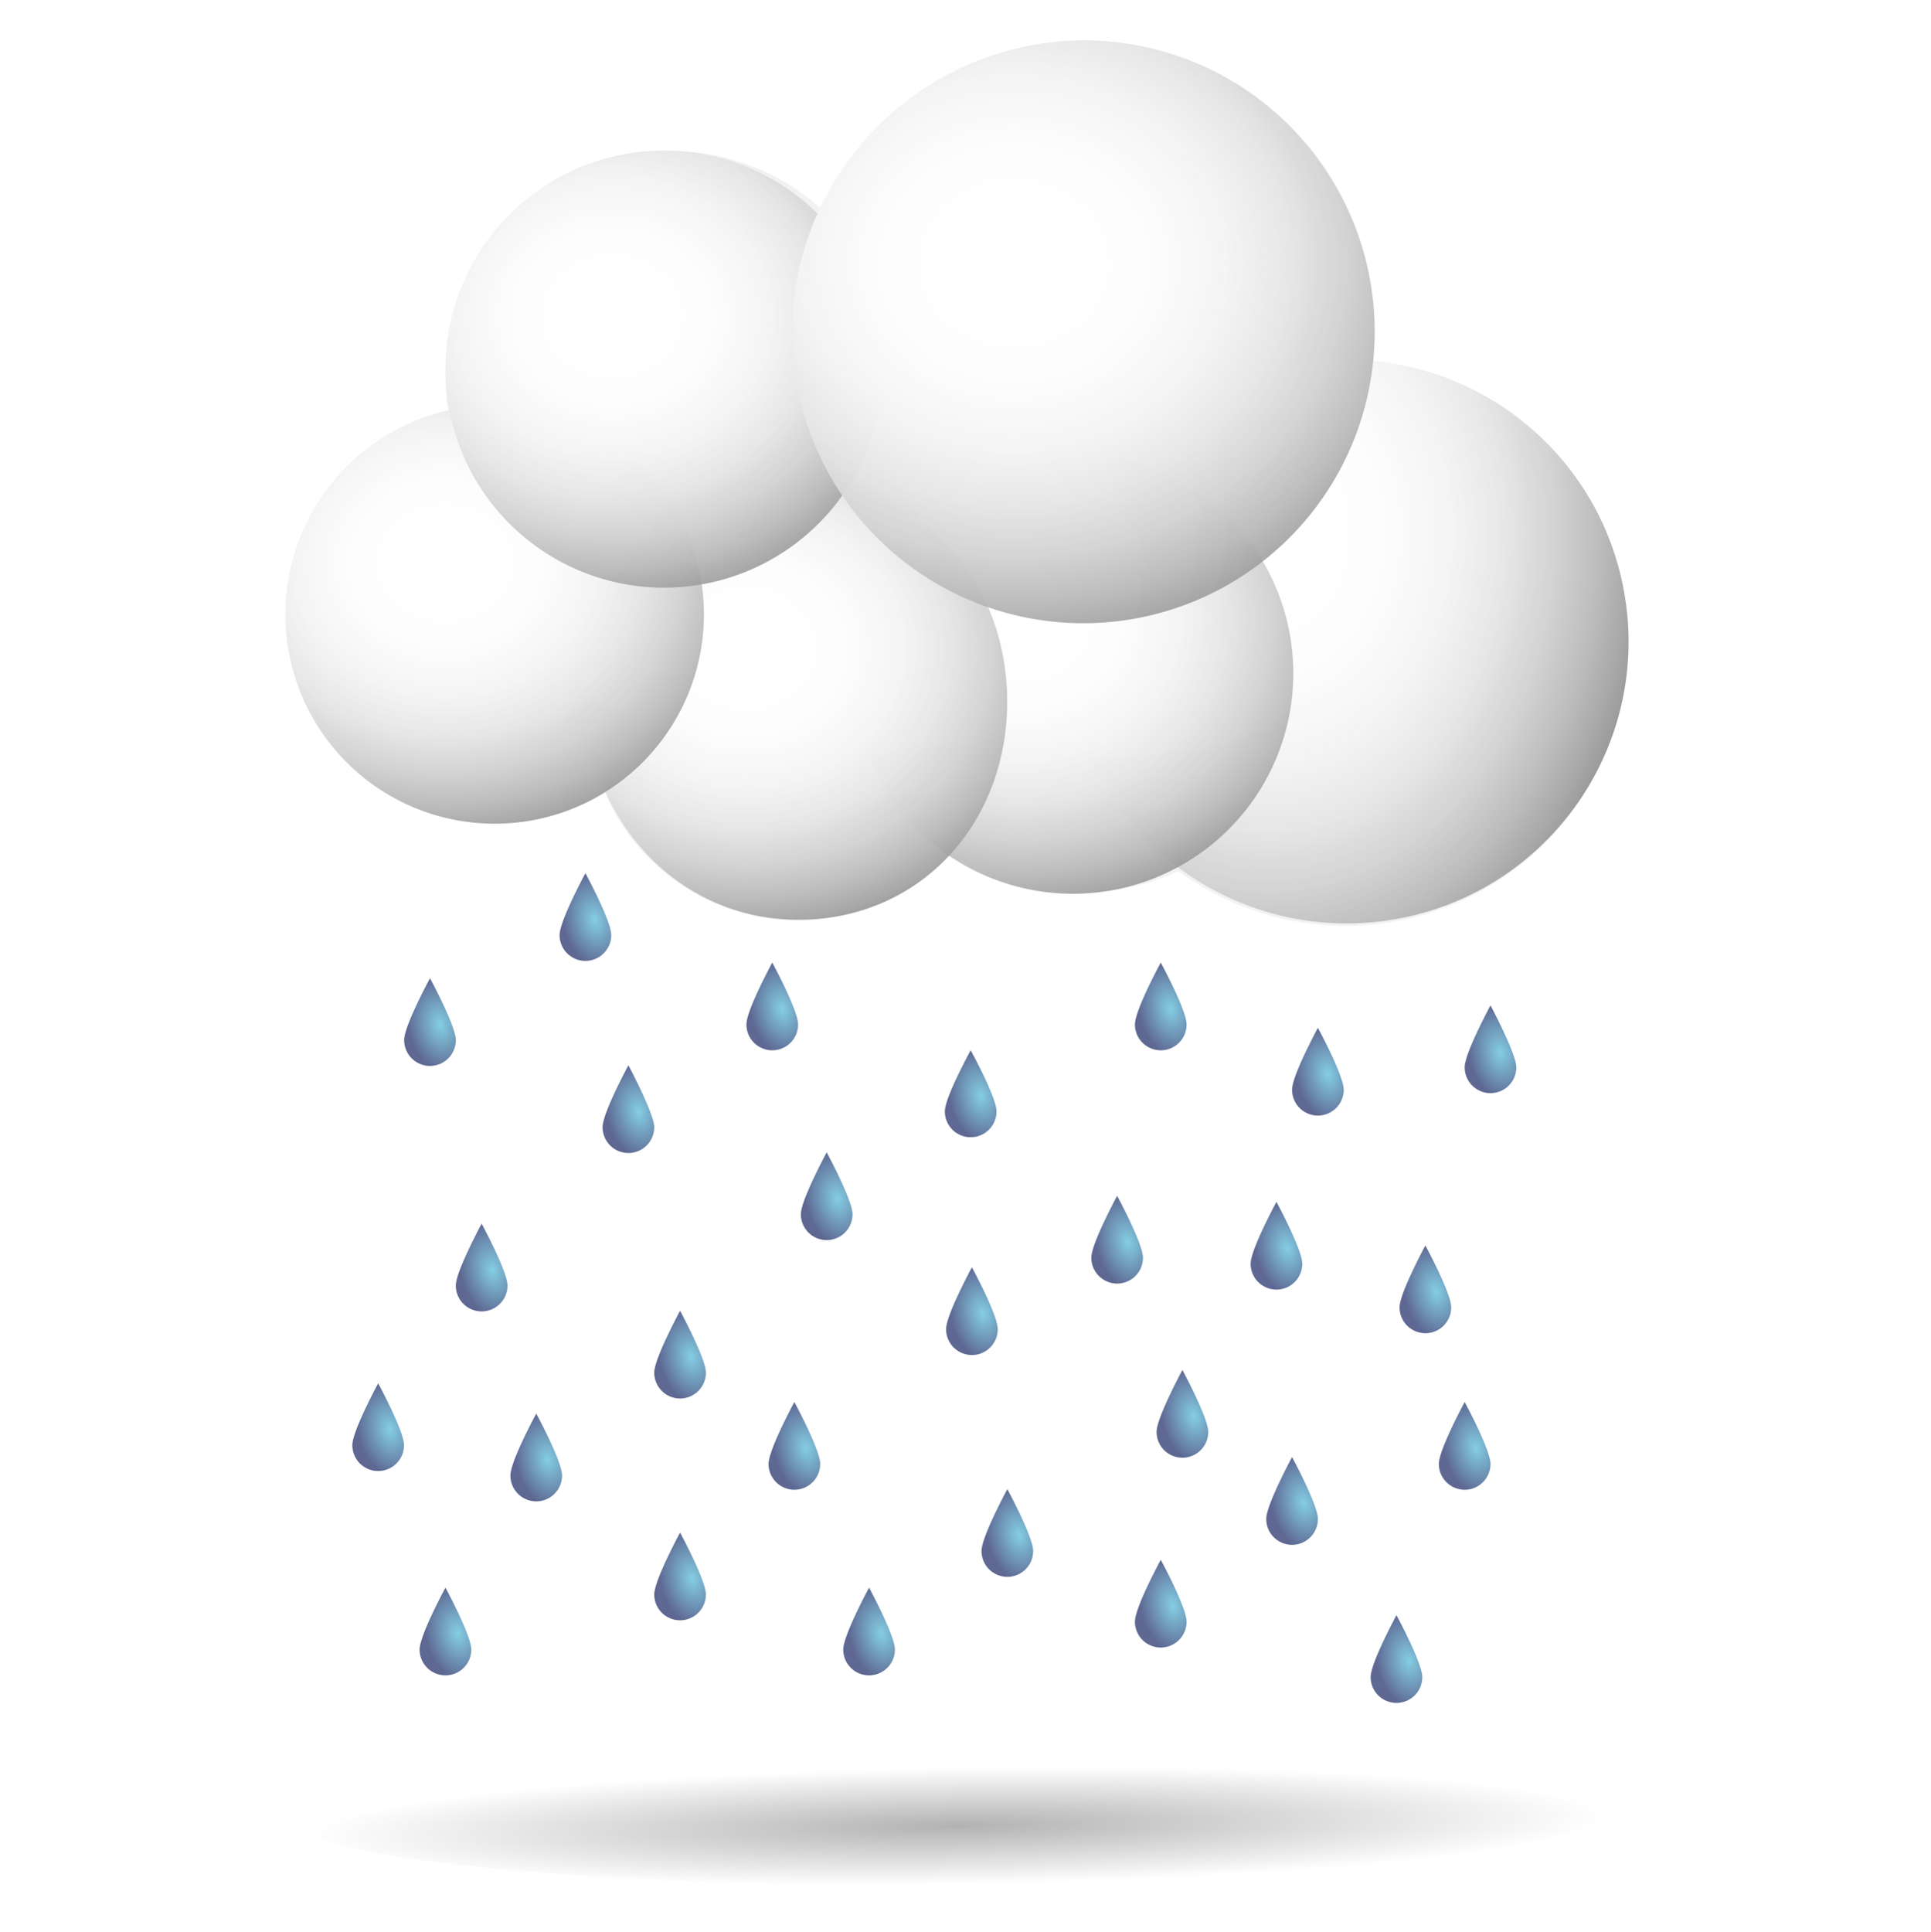 <svg xmlns="http://www.w3.org/2000/svg" xmlns:xlink="http://www.w3.org/1999/xlink" viewBox="0 0 124.85 124.88"><defs><style>.cls-1{isolation:isolate;}.cls-2{fill:#fff;}.cls-3{opacity:0.3;fill:url(#radial-gradient);}.cls-4{fill:url(#radial-gradient-2);}.cls-5{fill:url(#radial-gradient-3);}.cls-6{fill:url(#radial-gradient-4);}.cls-7{fill:url(#radial-gradient-5);}.cls-8{fill:url(#radial-gradient-6);}.cls-9{fill:url(#radial-gradient-7);}.cls-10{fill:url(#radial-gradient-8);}.cls-11{fill:url(#radial-gradient-9);}.cls-12{fill:url(#radial-gradient-10);}.cls-13{fill:url(#radial-gradient-11);}.cls-14{fill:url(#radial-gradient-12);}.cls-15{fill:url(#radial-gradient-13);}.cls-16{fill:url(#radial-gradient-14);}.cls-17{fill:url(#radial-gradient-15);}.cls-18{fill:url(#radial-gradient-16);}.cls-19{fill:url(#radial-gradient-17);}.cls-20{fill:url(#radial-gradient-18);}.cls-21{fill:url(#radial-gradient-19);}.cls-22{fill:url(#radial-gradient-20);}.cls-23{fill:url(#radial-gradient-21);}.cls-24{fill:url(#radial-gradient-22);}.cls-25{fill:url(#radial-gradient-23);}.cls-26{fill:url(#radial-gradient-24);}.cls-27{fill:url(#radial-gradient-25);}.cls-28{fill:url(#radial-gradient-26);}.cls-29{fill:url(#radial-gradient-27);}.cls-30{fill:url(#radial-gradient-28);}.cls-31{fill:#f2f2f2;}.cls-32,.cls-33,.cls-34,.cls-35,.cls-36,.cls-37{mix-blend-mode:lighten;}.cls-32{fill:url(#radial-gradient-29);}.cls-33{fill:url(#radial-gradient-30);}.cls-34{fill:url(#radial-gradient-31);}.cls-35{fill:url(#radial-gradient-32);}.cls-36{fill:url(#radial-gradient-33);}.cls-37{fill:url(#radial-gradient-34);}</style><radialGradient id="radial-gradient" cx="61.75" cy="117.81" r="41.92" gradientTransform="translate(-0.04 108.43) rotate(-0.91) scale(1 0.09)" gradientUnits="userSpaceOnUse"><stop offset="0"/><stop offset="1" stop-color="#010101" stop-opacity="0"/></radialGradient><radialGradient id="radial-gradient-2" cx="28.07" cy="66.31" r="3.12" gradientTransform="translate(65.12 28.73) rotate(76.72) scale(1 0.67)" gradientUnits="userSpaceOnUse"><stop offset="0" stop-color="#84cee3"/><stop offset="1" stop-color="#5e6892"/></radialGradient><radialGradient id="radial-gradient-3" cx="40.9" cy="71.94" r="3.12" gradientTransform="translate(78.69 21) rotate(76.72) scale(1 0.67)" xlink:href="#radial-gradient-2"/><radialGradient id="radial-gradient-4" cx="53.73" cy="77.57" r="3.12" gradientTransform="translate(92.27 13.27) rotate(76.72) scale(1 0.67)" xlink:href="#radial-gradient-2"/><radialGradient id="radial-gradient-5" cx="38.12" cy="59.52" r="3.12" gradientTransform="translate(68.4 13.21) rotate(76.72) scale(1 0.67)" xlink:href="#radial-gradient-2"/><radialGradient id="radial-gradient-6" cx="63.11" cy="85" r="3.12" gradientTransform="translate(104.36 10.42) rotate(76.72) scale(1 0.67)" xlink:href="#radial-gradient-2"/><radialGradient id="radial-gradient-7" cx="76.71" cy="91.64" r="3.12" gradientTransform="translate(119.2 2.79) rotate(76.72) scale(1 0.67)" xlink:href="#radial-gradient-2"/><radialGradient id="radial-gradient-8" cx="94.96" cy="93.71" r="3.12" gradientTransform="translate(134.62 -13.22) rotate(76.72) scale(1 0.67)" xlink:href="#radial-gradient-2"/><radialGradient id="radial-gradient-9" cx="44.24" cy="102.15" r="3.12" gradientTransform="translate(101.08 43.28) rotate(76.72) scale(1 0.67)" xlink:href="#radial-gradient-2"/><radialGradient id="radial-gradient-10" cx="29.07" cy="105.71" r="3.12" gradientTransform="translate(91.73 61.06) rotate(76.72) scale(1 0.67)" xlink:href="#radial-gradient-2"/><radialGradient id="radial-gradient-11" cx="56.45" cy="105.71" r="3.12" gradientTransform="translate(112.83 34.4) rotate(76.72) scale(1 0.67)" xlink:href="#radial-gradient-2"/><radialGradient id="radial-gradient-12" cx="50.2" cy="65.3" r="3.12" gradientTransform="translate(81.5 6.33) rotate(76.72) scale(1 0.67)" xlink:href="#radial-gradient-2"/><radialGradient id="radial-gradient-13" cx="63.03" cy="70.92" r="3.12" gradientTransform="translate(95.07 -1.4) rotate(76.72) scale(1 0.67)" xlink:href="#radial-gradient-2"/><radialGradient id="radial-gradient-14" cx="72.49" cy="80.38" r="3.12" gradientTransform="translate(108.57 -2.61) rotate(76.72) scale(1 0.67)" xlink:href="#radial-gradient-2"/><radialGradient id="radial-gradient-15" cx="51.63" cy="93.71" r="3.12" gradientTransform="translate(101.24 28.96) rotate(76.72) scale(1 0.67)" xlink:href="#radial-gradient-2"/><radialGradient id="radial-gradient-16" cx="65.39" cy="99.34" r="3.12" gradientTransform="translate(115.53 20.32) rotate(76.72) scale(1 0.67)" xlink:href="#radial-gradient-2"/><radialGradient id="radial-gradient-17" cx="83.8" cy="97.27" r="3.12" gradientTransform="translate(128.36 0.65) rotate(76.72) scale(1 0.67)" xlink:href="#radial-gradient-2"/><radialGradient id="radial-gradient-18" cx="75.32" cy="103.91" r="3.12" gradientTransform="translate(126.17 14.52) rotate(76.72) scale(1 0.67)" xlink:href="#radial-gradient-2"/><radialGradient id="radial-gradient-19" cx="90.55" cy="107.49" r="3.12" gradientTransform="translate(140.26 2.72) rotate(76.72) scale(1 0.67)" xlink:href="#radial-gradient-2"/><radialGradient id="radial-gradient-20" cx="85.47" cy="69.52" r="3.12" gradientTransform="translate(111.44 -24.43) rotate(76.72) scale(1 0.67)" xlink:href="#radial-gradient-2"/><radialGradient id="radial-gradient-21" cx="96.63" cy="68.11" r="3.12" gradientTransform="translate(119.11 -36.48) rotate(76.72) scale(1 0.67)" xlink:href="#radial-gradient-2"/><radialGradient id="radial-gradient-22" cx="82.8" cy="80.77" r="3.12" gradientTransform="translate(116.76 -12.31) rotate(76.72) scale(1 0.67)" xlink:href="#radial-gradient-2"/><radialGradient id="radial-gradient-23" cx="75.32" cy="65.3" r="3.12" gradientTransform="translate(100.85 -18.12) rotate(76.72) scale(1 0.67)" xlink:href="#radial-gradient-2"/><radialGradient id="radial-gradient-24" cx="92.42" cy="83.59" r="3.12" gradientTransform="translate(126.02 -19.3) rotate(76.72) scale(1 0.67)" xlink:href="#radial-gradient-2"/><radialGradient id="radial-gradient-25" cx="34.94" cy="94.46" r="3.12" gradientTransform="translate(88.87 45.83) rotate(76.72) scale(1 0.67)" xlink:href="#radial-gradient-2"/><radialGradient id="radial-gradient-26" cx="24.73" cy="92.5" r="3.12" gradientTransform="translate(79.72 54.11) rotate(76.72) scale(1 0.67)" xlink:href="#radial-gradient-2"/><radialGradient id="radial-gradient-27" cx="31.41" cy="82.18" r="3.12" gradientTransform="translate(78.1 38.89) rotate(76.72) scale(1 0.67)" xlink:href="#radial-gradient-2"/><radialGradient id="radial-gradient-28" cx="44.24" cy="87.81" r="3.12" gradientTransform="translate(91.67 31.16) rotate(76.72) scale(1 0.67)" xlink:href="#radial-gradient-2"/><radialGradient id="radial-gradient-29" cx="86.22" cy="34.13" r="31.91" gradientTransform="matrix(-0.98, -0.2, -0.25, 1.23, 176.46, 8.74)" gradientUnits="userSpaceOnUse"><stop offset="0" stop-color="#fff"/><stop offset="0.23" stop-color="#fdfdfd"/><stop offset="0.37" stop-color="#f4f4f4" stop-opacity="0.99"/><stop offset="0.48" stop-color="#e6e6e6" stop-opacity="0.97"/><stop offset="0.58" stop-color="#d2d2d2" stop-opacity="0.95"/><stop offset="0.67" stop-color="#b8b8b8" stop-opacity="0.92"/><stop offset="0.75" stop-color="#989898" stop-opacity="0.88"/><stop offset="0.83" stop-color="#717171" stop-opacity="0.83"/><stop offset="0.91" stop-color="#454545" stop-opacity="0.78"/><stop offset="0.97" stop-color="#151515" stop-opacity="0.72"/><stop offset="1" stop-color="#010101" stop-opacity="0.7"/></radialGradient><radialGradient id="radial-gradient-30" cx="102.13" cy="40.14" r="27.93" gradientTransform="matrix(-1, 0, 0, 0.88, 168, 4.72)" xlink:href="#radial-gradient-29"/><radialGradient id="radial-gradient-31" cx="119.88" cy="42.01" r="27.43" gradientTransform="matrix(-1, 0, 0, 0.88, 168, 4.94)" xlink:href="#radial-gradient-29"/><radialGradient id="radial-gradient-32" cx="139.36" cy="36.49" r="26.51" gradientTransform="matrix(-1, 0, 0, 0.88, 168, 4.29)" xlink:href="#radial-gradient-29"/><radialGradient id="radial-gradient-33" cx="128.55" cy="20.5" r="27.69" gradientTransform="matrix(-1, 0, 0, 0.88, 168, 2.41)" xlink:href="#radial-gradient-29"/><radialGradient id="radial-gradient-34" cx="102.56" cy="17.04" r="37.08" gradientTransform="matrix(-1, 0, 0, 0.88, 168, 2.01)" xlink:href="#radial-gradient-29"/></defs><title>storm</title><g class="cls-1"><g id="Calque_1" data-name="Calque 1"><rect class="cls-2" width="124.85" height="124.88"/><ellipse class="cls-3" cx="61.87" cy="117.81" rx="42.6" ry="4.21"/><path class="cls-4" d="M29.35,67.24a1.67,1.67,0,0,1-3.34,0c0-.92,1.67-4,1.67-4S29.35,66.32,29.35,67.24Z" transform="translate(0.12 0)"/><path class="cls-5" d="M42.18,72.87a1.67,1.67,0,0,1-3.34,0c0-.92,1.67-4,1.67-4S42.18,72,42.18,72.87Z" transform="translate(0.12 0)"/><path class="cls-6" d="M55,78.5a1.67,1.67,0,1,1-3.34,0c0-.92,1.67-4,1.67-4S55,77.58,55,78.5Z" transform="translate(0.12 0)"/><path class="cls-7" d="M39.4,60.45a1.67,1.67,0,0,1-3.34,0c0-.92,1.67-4,1.67-4S39.4,59.53,39.4,60.45Z" transform="translate(0.12 0)"/><path class="cls-8" d="M64.39,85.93a1.67,1.67,0,1,1-3.34,0c0-.93,1.67-4,1.67-4S64.39,85,64.39,85.93Z" transform="translate(0.12 0)"/><path class="cls-9" d="M78,92.57a1.67,1.67,0,1,1-3.34,0c0-.92,1.67-4,1.67-4S78,91.65,78,92.57Z" transform="translate(0.12 0)"/><path class="cls-10" d="M96.25,94.64a1.67,1.67,0,0,1-3.34,0c0-.92,1.67-4,1.67-4S96.25,93.72,96.25,94.64Z" transform="translate(0.12 0)"/><path class="cls-11" d="M45.52,103.08a1.67,1.67,0,0,1-3.34,0c0-.92,1.67-4,1.67-4S45.52,102.16,45.52,103.08Z" transform="translate(0.12 0)"/><path class="cls-12" d="M30.35,106.64a1.67,1.67,0,0,1-3.34,0c0-.92,1.67-4,1.67-4S30.35,105.72,30.35,106.64Z" transform="translate(0.12 0)"/><path class="cls-13" d="M57.74,106.64a1.67,1.67,0,0,1-3.34,0c0-.92,1.67-4,1.67-4S57.74,105.72,57.74,106.64Z" transform="translate(0.12 0)"/><path class="cls-14" d="M51.48,66.23a1.67,1.67,0,1,1-3.34,0c0-.93,1.67-4,1.67-4S51.48,65.3,51.48,66.23Z" transform="translate(0.12 0)"/><path class="cls-15" d="M64.31,71.85a1.67,1.67,0,1,1-3.34,0c0-.92,1.67-3.95,1.67-3.95S64.31,70.93,64.31,71.85Z" transform="translate(0.12 0)"/><path class="cls-16" d="M73.78,81.31a1.67,1.67,0,1,1-3.34,0c0-.92,1.67-4,1.67-4S73.78,80.39,73.78,81.31Z" transform="translate(0.12 0)"/><path class="cls-17" d="M52.91,94.64a1.67,1.67,0,0,1-3.34,0c0-.92,1.67-4,1.67-4S52.91,93.72,52.91,94.64Z" transform="translate(0.12 0)"/><path class="cls-18" d="M66.68,100.27a1.67,1.67,0,0,1-3.34,0c0-.92,1.67-4,1.67-4S66.68,99.35,66.68,100.27Z" transform="translate(0.12 0)"/><path class="cls-19" d="M85.09,98.2a1.67,1.67,0,0,1-3.34,0c0-.92,1.67-4,1.67-4S85.09,97.28,85.09,98.2Z" transform="translate(0.12 0)"/><path class="cls-20" d="M76.6,104.84a1.67,1.67,0,1,1-3.34,0c0-.93,1.67-4,1.67-4S76.6,103.91,76.6,104.84Z" transform="translate(0.12 0)"/><path class="cls-21" d="M91.84,108.42a1.67,1.67,0,0,1-3.34,0c0-.92,1.67-4,1.67-4S91.84,107.5,91.84,108.42Z" transform="translate(0.12 0)"/><path class="cls-22" d="M86.76,70.45a1.67,1.67,0,0,1-3.34,0c0-.93,1.67-4,1.67-4S86.76,69.52,86.76,70.45Z" transform="translate(0.12 0)"/><path class="cls-23" d="M97.92,69a1.67,1.67,0,1,1-3.34,0c0-.92,1.67-4,1.67-4S97.92,68.12,97.92,69Z" transform="translate(0.12 0)"/><path class="cls-24" d="M84.08,81.7a1.67,1.67,0,0,1-3.34,0c0-.92,1.67-4,1.67-4S84.08,80.78,84.08,81.7Z" transform="translate(0.12 0)"/><path class="cls-25" d="M76.6,66.23a1.67,1.67,0,0,1-3.34,0c0-.93,1.67-4,1.67-4S76.6,65.3,76.6,66.23Z" transform="translate(0.12 0)"/><path class="cls-26" d="M93.71,84.52a1.67,1.67,0,0,1-3.34,0c0-.92,1.67-4,1.67-4S93.71,83.6,93.71,84.52Z" transform="translate(0.12 0)"/><path class="cls-27" d="M36.22,95.39a1.67,1.67,0,0,1-3.34,0c0-.93,1.67-4,1.67-4S36.22,94.46,36.22,95.39Z" transform="translate(0.12 0)"/><path class="cls-28" d="M26,93.43a1.67,1.67,0,1,1-3.34,0c0-.92,1.67-4,1.67-4S26,92.51,26,93.43Z" transform="translate(0.12 0)"/><path class="cls-29" d="M32.69,83.11a1.67,1.67,0,0,1-3.34,0c0-.92,1.67-4,1.67-4S32.69,82.19,32.69,83.11Z" transform="translate(0.12 0)"/><path class="cls-30" d="M45.52,88.74a1.67,1.67,0,0,1-3.34,0c0-.92,1.67-4,1.67-4S45.52,87.82,45.52,88.74Z" transform="translate(0.12 0)"/><path class="cls-31" d="M18.57,39.81A13.43,13.43,0,0,0,39,51.25a13.54,13.54,0,0,0,22.38,3.93,15.25,15.25,0,0,0,14.7,1.14A18.24,18.24,0,1,0,88.65,23.46a20.59,20.59,0,0,0,.11-2.09A18.74,18.74,0,0,0,53,13.52,14.56,14.56,0,0,0,28.68,24.34a14.69,14.69,0,0,0,.21,2.41A13.44,13.44,0,0,0,18.57,39.81Z" transform="translate(0.12 0)"/><circle class="cls-32" cx="86.96" cy="41.48" r="18.22" transform="translate(-6.47 18.41) rotate(-11.65)"/><path class="cls-33" d="M55,43.52A14.25,14.25,0,1,0,69.26,29.28,14.25,14.25,0,0,0,55,43.52Z" transform="translate(0.12 0)"/><path class="cls-34" d="M37.73,45c0,7.87,5.9,14.46,13.77,14.46S65,53.24,65,45.37,59.43,31.24,51.56,31.24A13.52,13.52,0,0,0,37.73,45Z" transform="translate(0.12 0)"/><path class="cls-35" d="M18.33,39.71A13.53,13.53,0,1,0,31.85,26.19,13.53,13.53,0,0,0,18.33,39.71Z" transform="translate(0.12 0)"/><path class="cls-36" d="M28.68,23.86A14.13,14.13,0,1,0,42.81,9.73,14.13,14.13,0,0,0,28.68,23.86Z" transform="translate(0.12 0)"/><path class="cls-37" d="M51.08,21.55A18.84,18.84,0,1,0,70,2.61,18.94,18.94,0,0,0,51.08,21.55Z" transform="translate(0.12 0)"/></g></g></svg>